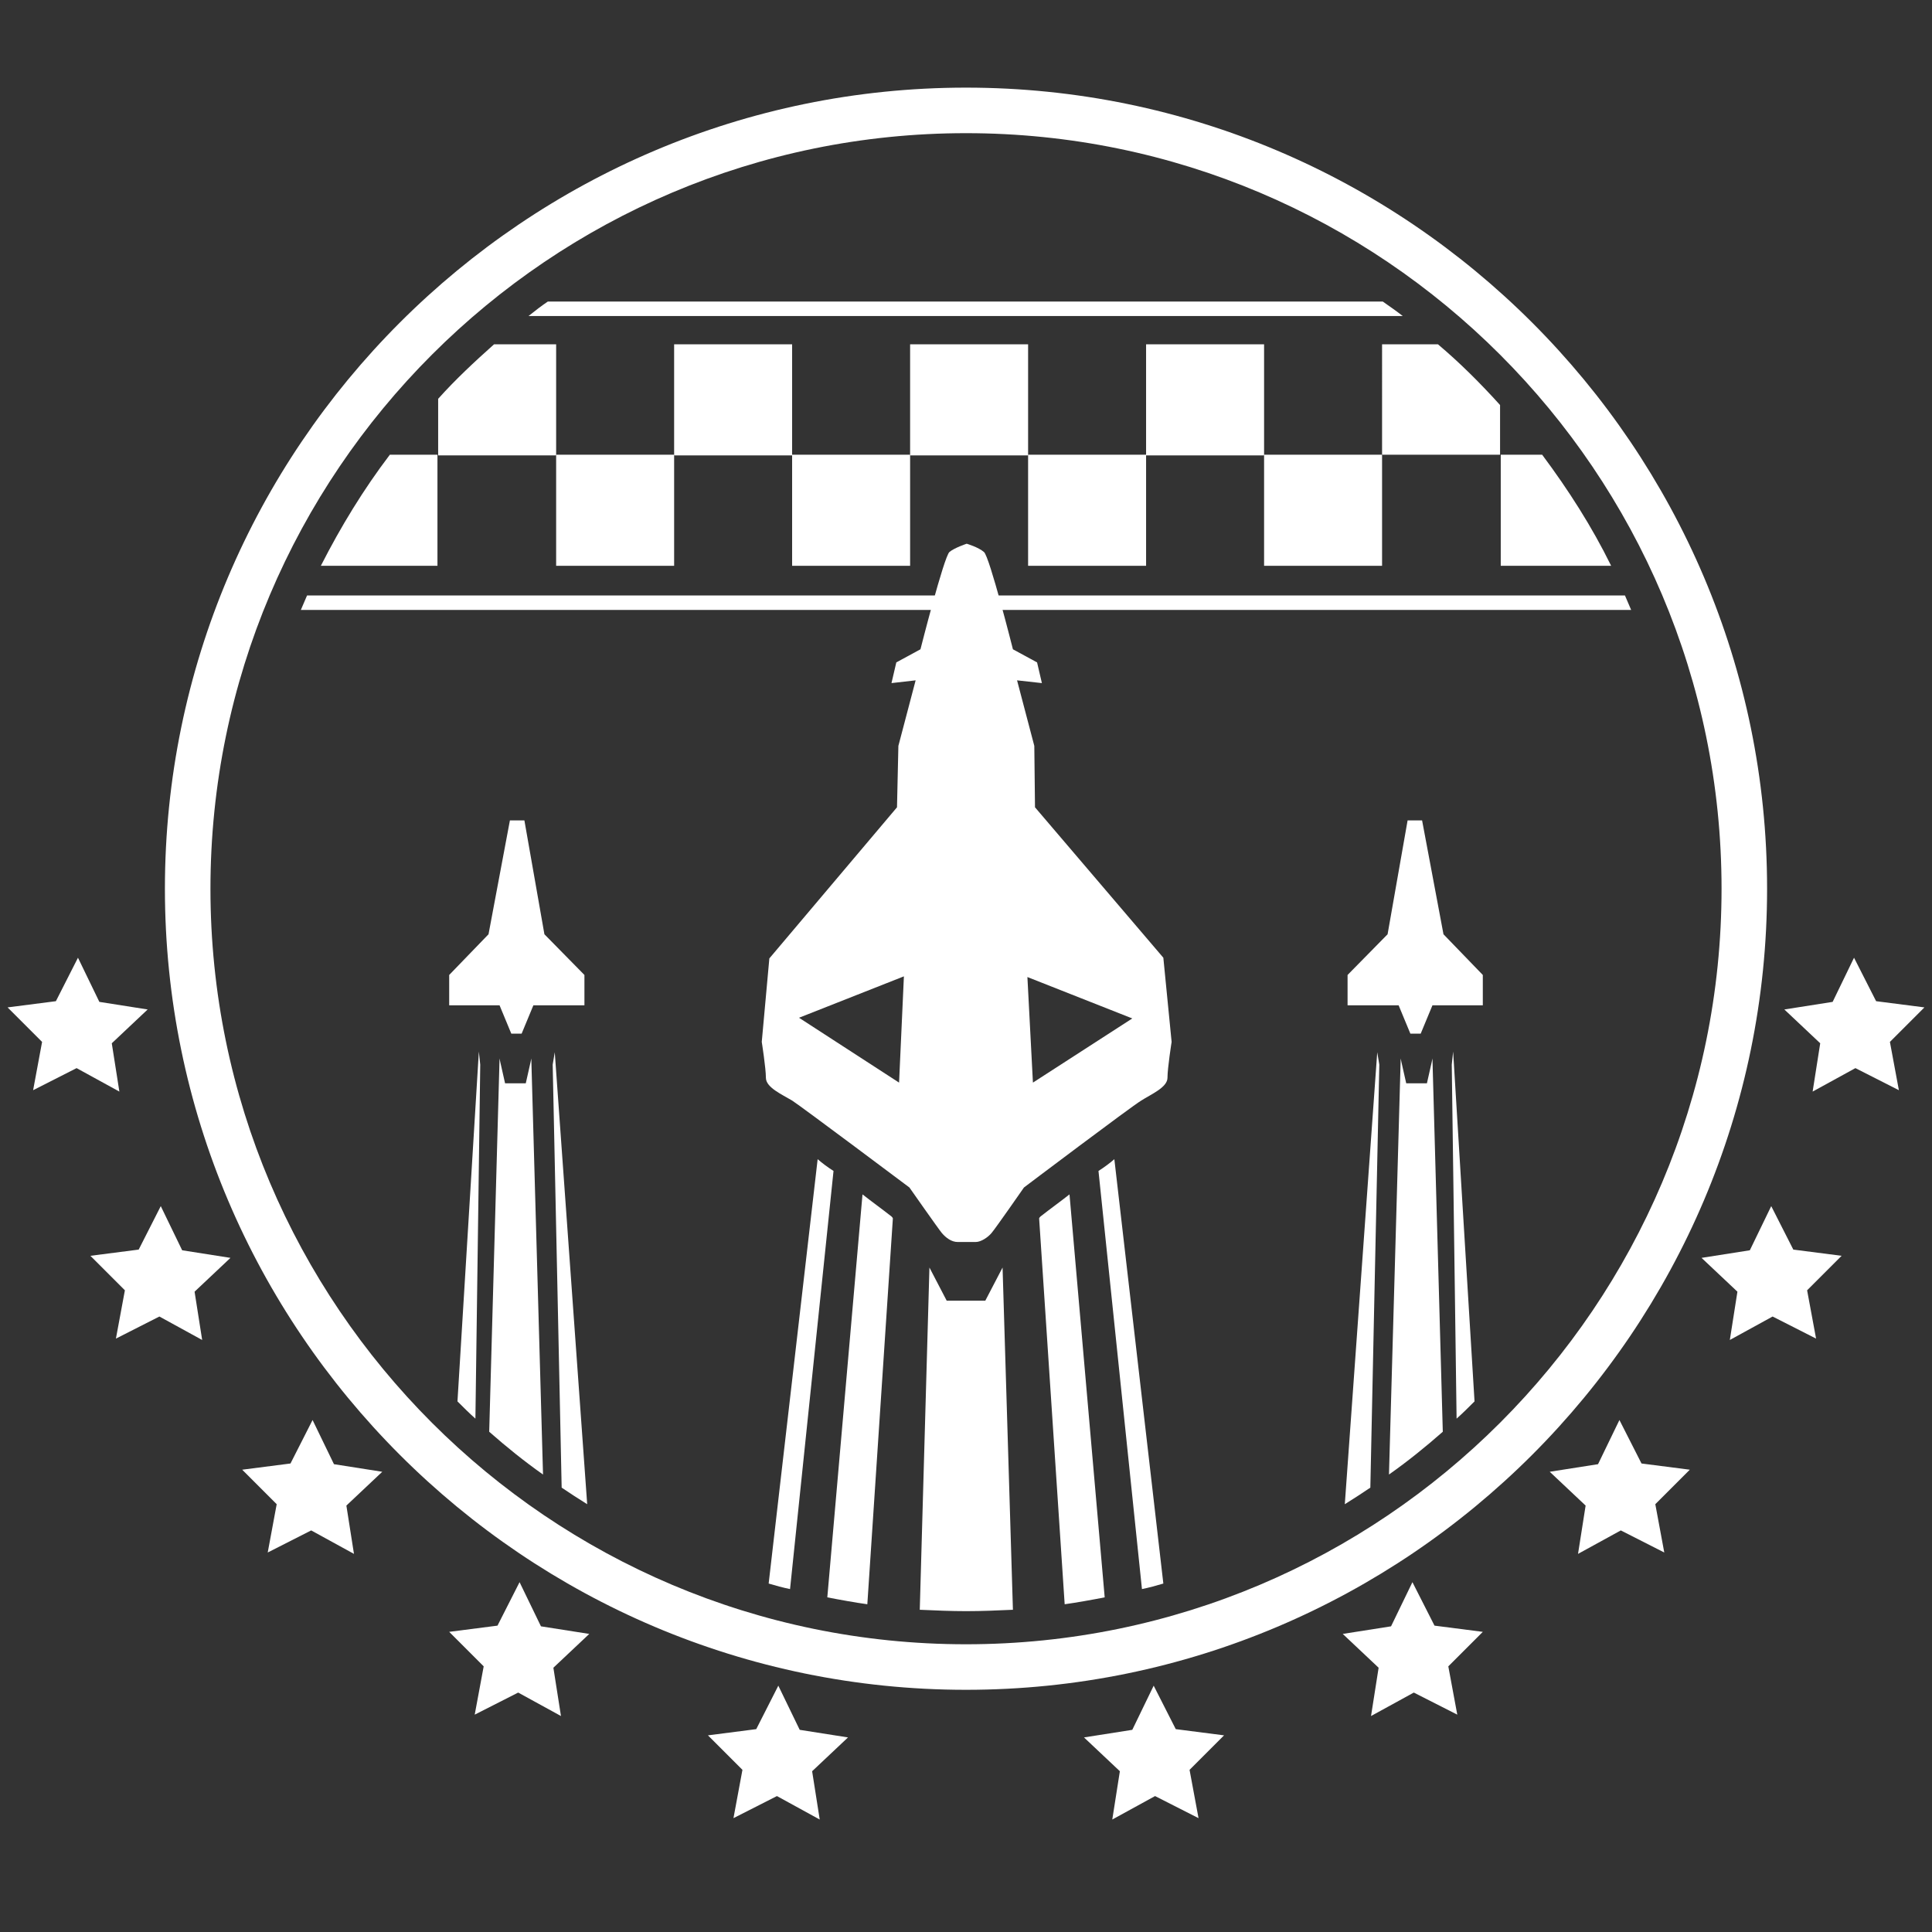 <?xml version="1.0" encoding="utf-8"?>
<!-- Generator: Adobe Illustrator 26.4.1, SVG Export Plug-In . SVG Version: 6.00 Build 0)  -->
<svg version="1.1" baseProfile="tiny" id="Layer_2" xmlns="http://www.w3.org/2000/svg" xmlns:xlink="http://www.w3.org/1999/xlink"
	 x="0px" y="0px" viewBox="0 0 280 280" overflow="visible" xml:space="preserve">
<rect x="0" y="0" width="280" height="280" fill="#333333" stroke="none"/>
<g>
	<g>
		<polygon fill="#FFFFFF" points="78.9,135.4 76,118.9 74.9,118.9 73.9,118.9 70.8,135.4 65.1,141.3 65.1,145.7 72.4,145.7 
			74.1,149.8 75.6,149.8 77.3,145.7 84.7,145.7 84.7,141.3 		"/>
		<g>
			<path fill="#FFFFFF" d="M69.4,152.4l-3.1,50.7c0.8,0.8,1.7,1.7,2.6,2.5l0.7-51.3L69.4,152.4z"/>
			<path fill="#FFFFFF" d="M76.9,153.9l-0.7,3.1h-1.5h-1.5l-0.7-3.1l-0.1-0.5l-1.5,54.1c2.5,2.2,5.1,4.3,7.8,6.2L77,153.4
				L76.9,153.9z"/>
			<path fill="#FFFFFF" d="M80.1,154.3l1.3,61.3c1.2,0.8,2.4,1.6,3.7,2.4l-4.7-65.5L80.1,154.3z"/>
		</g>
	</g>
	<g>
		<polygon fill="#FFFFFF" points="201.1,135.4 204,118.9 205.1,118.9 206.1,118.9 209.2,135.4 214.9,141.3 214.9,145.7 207.6,145.7 
			205.9,149.8 204.4,149.8 202.7,145.7 195.3,145.7 195.3,141.3 		"/>
		<g>
			<path fill="#FFFFFF" d="M210.6,152.4l3.1,50.7c-0.8,0.8-1.7,1.7-2.6,2.5l-0.7-51.3L210.6,152.4z"/>
			<path fill="#FFFFFF" d="M203.1,153.9l0.7,3.1h1.5h1.5l0.7-3.1l0.1-0.5l1.5,54.1c-2.5,2.2-5.1,4.3-7.8,6.2l1.7-60.3L203.1,153.9z"
				/>
			<path fill="#FFFFFF" d="M199.9,154.3l-1.3,61.3c-1.2,0.8-2.4,1.6-3.7,2.4l4.7-65.5L199.9,154.3z"/>
		</g>
	</g>
	<path fill="#FFFFFF" d="M168.6,138.8L150,117l-0.1-8.9l-2.5-9.5L151,99l-0.7-3l-3.5-1.9c0,0-3.4-13.5-4.2-14.1
		c-0.8-0.7-2.5-1.2-2.5-1.2s-1.8,0.6-2.5,1.2c-0.8,0.7-4.2,14.1-4.2,14.1l-3.5,1.9l-0.7,3l3.5-0.4l-2.5,9.5L130,117l-18.5,21.9
		l-1.1,12.1c0,0,0.6,3.8,0.6,5.2c0,1.4,2.3,2.4,3.8,3.3c1.4,0.9,17,12.6,17,12.6s4.2,6,4.7,6.6c0.6,0.7,1.4,1.3,2.3,1.3
		c0.9,0,1.3,0,1.3,0s0.5,0,1.3,0s1.8-0.7,2.3-1.3c0.6-0.7,4.7-6.6,4.7-6.6s15.5-11.7,17-12.6c1.4-0.9,3.8-1.9,3.8-3.3
		c0-1.4,0.6-5.2,0.6-5.2L168.6,138.8z M130.3,156.9l-14.5-9.4l15.2-6L130.3,156.9z M149.7,156.9l-0.8-15.3l15.2,6L149.7,156.9z"/>
	<path fill="#FFFFFF" d="M140,233.5c2.3,0,4.6-0.1,6.8-0.2l-1.5-49.6l-2.5,4.8h-2.8h-2.8l-2.5-4.8l-1.4,49.6
		C135.6,233.4,137.8,233.5,140,233.5z"/>
	<g>
		<path fill="#FFFFFF" d="M129.2,176.3c-1.4-1.1-2.8-2.1-4.2-3.2l-5.1,58.4c1.5,0.3,4.3,0.8,5.8,1l3.7-55.9
			C129.4,176.5,129.3,176.4,129.2,176.3z"/>
		<path fill="#FFFFFF" d="M118.5,168l-7.1,61.5c1,0.3,2.1,0.6,3.1,0.8l6.3-60.6C120,169.2,119.2,168.6,118.5,168z"/>
	</g>
	<g>
		<path fill="#FFFFFF" d="M150.8,176.3c1.4-1.1,2.8-2.1,4.2-3.2l5.1,58.4c-1.5,0.3-4.3,0.8-5.8,1l-3.7-55.9
			C150.6,176.5,150.7,176.4,150.8,176.3z"/>
		<path fill="#FFFFFF" d="M161.5,168l7.1,61.5c-1,0.3-2.1,0.6-3.1,0.8l-6.3-60.6C160,169.2,160.8,168.6,161.5,168z"/>
	</g>
</g>
<g>
	<g>
		<polygon fill="#FFFFFF" points="211.2,248.5 204.9,245.3 198.7,248.7 199.8,241.7 194.6,236.8 201.6,235.7 204.7,229.3 
			207.9,235.6 214.9,236.5 209.9,241.5 		"/>
		<polygon fill="#FFFFFF" points="263.2,194 256.9,190.8 250.7,194.2 251.8,187.2 246.6,182.3 253.6,181.2 256.7,174.8 259.9,181.1 
			266.9,182 261.9,187 		"/>
		<polygon fill="#FFFFFF" points="173.7,263.5 167.4,260.3 161.2,263.7 162.3,256.7 157.1,251.8 164.1,250.7 167.2,244.3 
			170.4,250.6 177.4,251.5 172.4,256.5 		"/>
		<polygon fill="#FFFFFF" points="241.2,225 234.9,221.8 228.7,225.2 229.8,218.2 224.6,213.3 231.6,212.2 234.7,205.8 237.9,212.1 
			244.9,213 239.9,218 		"/>
		<polygon fill="#FFFFFF" points="275.2,158 268.9,154.8 262.7,158.2 263.8,151.2 258.6,146.3 265.6,145.2 268.7,138.8 271.9,145.1 
			278.9,146 273.9,151 		"/>
	</g>
	<g>
		<polygon fill="#FFFFFF" points="68.8,248.5 75.1,245.3 81.3,248.7 80.2,241.7 85.4,236.8 78.4,235.7 75.3,229.3 72.1,235.6 
			65.1,236.5 70.1,241.5 		"/>
		<polygon fill="#FFFFFF" points="16.8,194 23.1,190.8 29.3,194.2 28.2,187.2 33.4,182.3 26.4,181.2 23.3,174.8 20.1,181.1 
			13.1,182 18.1,187 		"/>
		<polygon fill="#FFFFFF" points="106.3,263.5 112.6,260.3 118.8,263.7 117.7,256.7 122.9,251.8 115.9,250.7 112.8,244.3 
			109.6,250.6 102.6,251.5 107.6,256.5 		"/>
		<polygon fill="#FFFFFF" points="38.8,225 45.1,221.8 51.3,225.2 50.2,218.2 55.4,213.3 48.4,212.2 45.3,205.8 42.1,212.1 
			35.1,213 40.1,218 		"/>
		<polygon fill="#FFFFFF" points="4.8,158 11.1,154.8 17.3,158.2 16.2,151.2 21.4,146.3 14.4,145.2 11.3,138.8 8.1,145.1 1.1,146 
			6.1,151 		"/>
	</g>
</g>
<g>
	<path fill="#FFFFFF" d="M140,12.7c-64,0-116.1,52.1-116.1,116.1S76,244.9,140,244.9s116.1-52.1,116.1-116.1S204,12.7,140,12.7z
		 M140,238.3c-60.4,0-109.5-49.1-109.5-109.5S79.6,19.3,140,19.3s109.5,49.1,109.5,109.5S200.4,238.3,140,238.3z"/>
	<g>
		<rect x="97.7" y="49.9" fill="#FFFFFF" width="17.1" height="16.1"/>
		<rect x="131.9" y="49.9" fill="#FFFFFF" width="17.1" height="16.1"/>
		<rect x="166.1" y="49.9" fill="#FFFFFF" width="17.1" height="16.1"/>
		<rect x="80.6" y="65.9" fill="#FFFFFF" width="17.1" height="16.1"/>
		<rect x="114.8" y="65.9" fill="#FFFFFF" width="17.1" height="16.1"/>
		<rect x="149" y="65.9" fill="#FFFFFF" width="17.1" height="16.1"/>
		<rect x="183.2" y="65.9" fill="#FFFFFF" width="17.1" height="16.1"/>
		<path fill="#FFFFFF" d="M76.6,45.8h126.7c-0.9-0.7-1.9-1.4-2.9-2.1h-121C78.5,44.3,77.6,45,76.6,45.8z"/>
		<path fill="#FFFFFF" d="M236.4,88.4c-0.3-0.7-0.6-1.4-0.9-2.1H44.5c-0.3,0.7-0.6,1.4-0.9,2.1H236.4z"/>
		<path fill="#FFFFFF" d="M200.3,65.9h17.1v-7.2c-2.8-3.1-5.8-6.1-9-8.8h-8.1V65.9z"/>
		<path fill="#FFFFFF" d="M217.5,82h16c-2.8-5.7-6.2-11-10-16.1h-6V82z"/>
		<path fill="#FFFFFF" d="M80.6,65.9V49.9h-9c-2.8,2.5-5.6,5.1-8.1,7.9v8.2H80.6z"/>
		<path fill="#FFFFFF" d="M63.4,82V65.9h-6.9c-3.8,5-7.1,10.4-10,16.1H63.4z"/>
	</g>
</g>
</svg>
